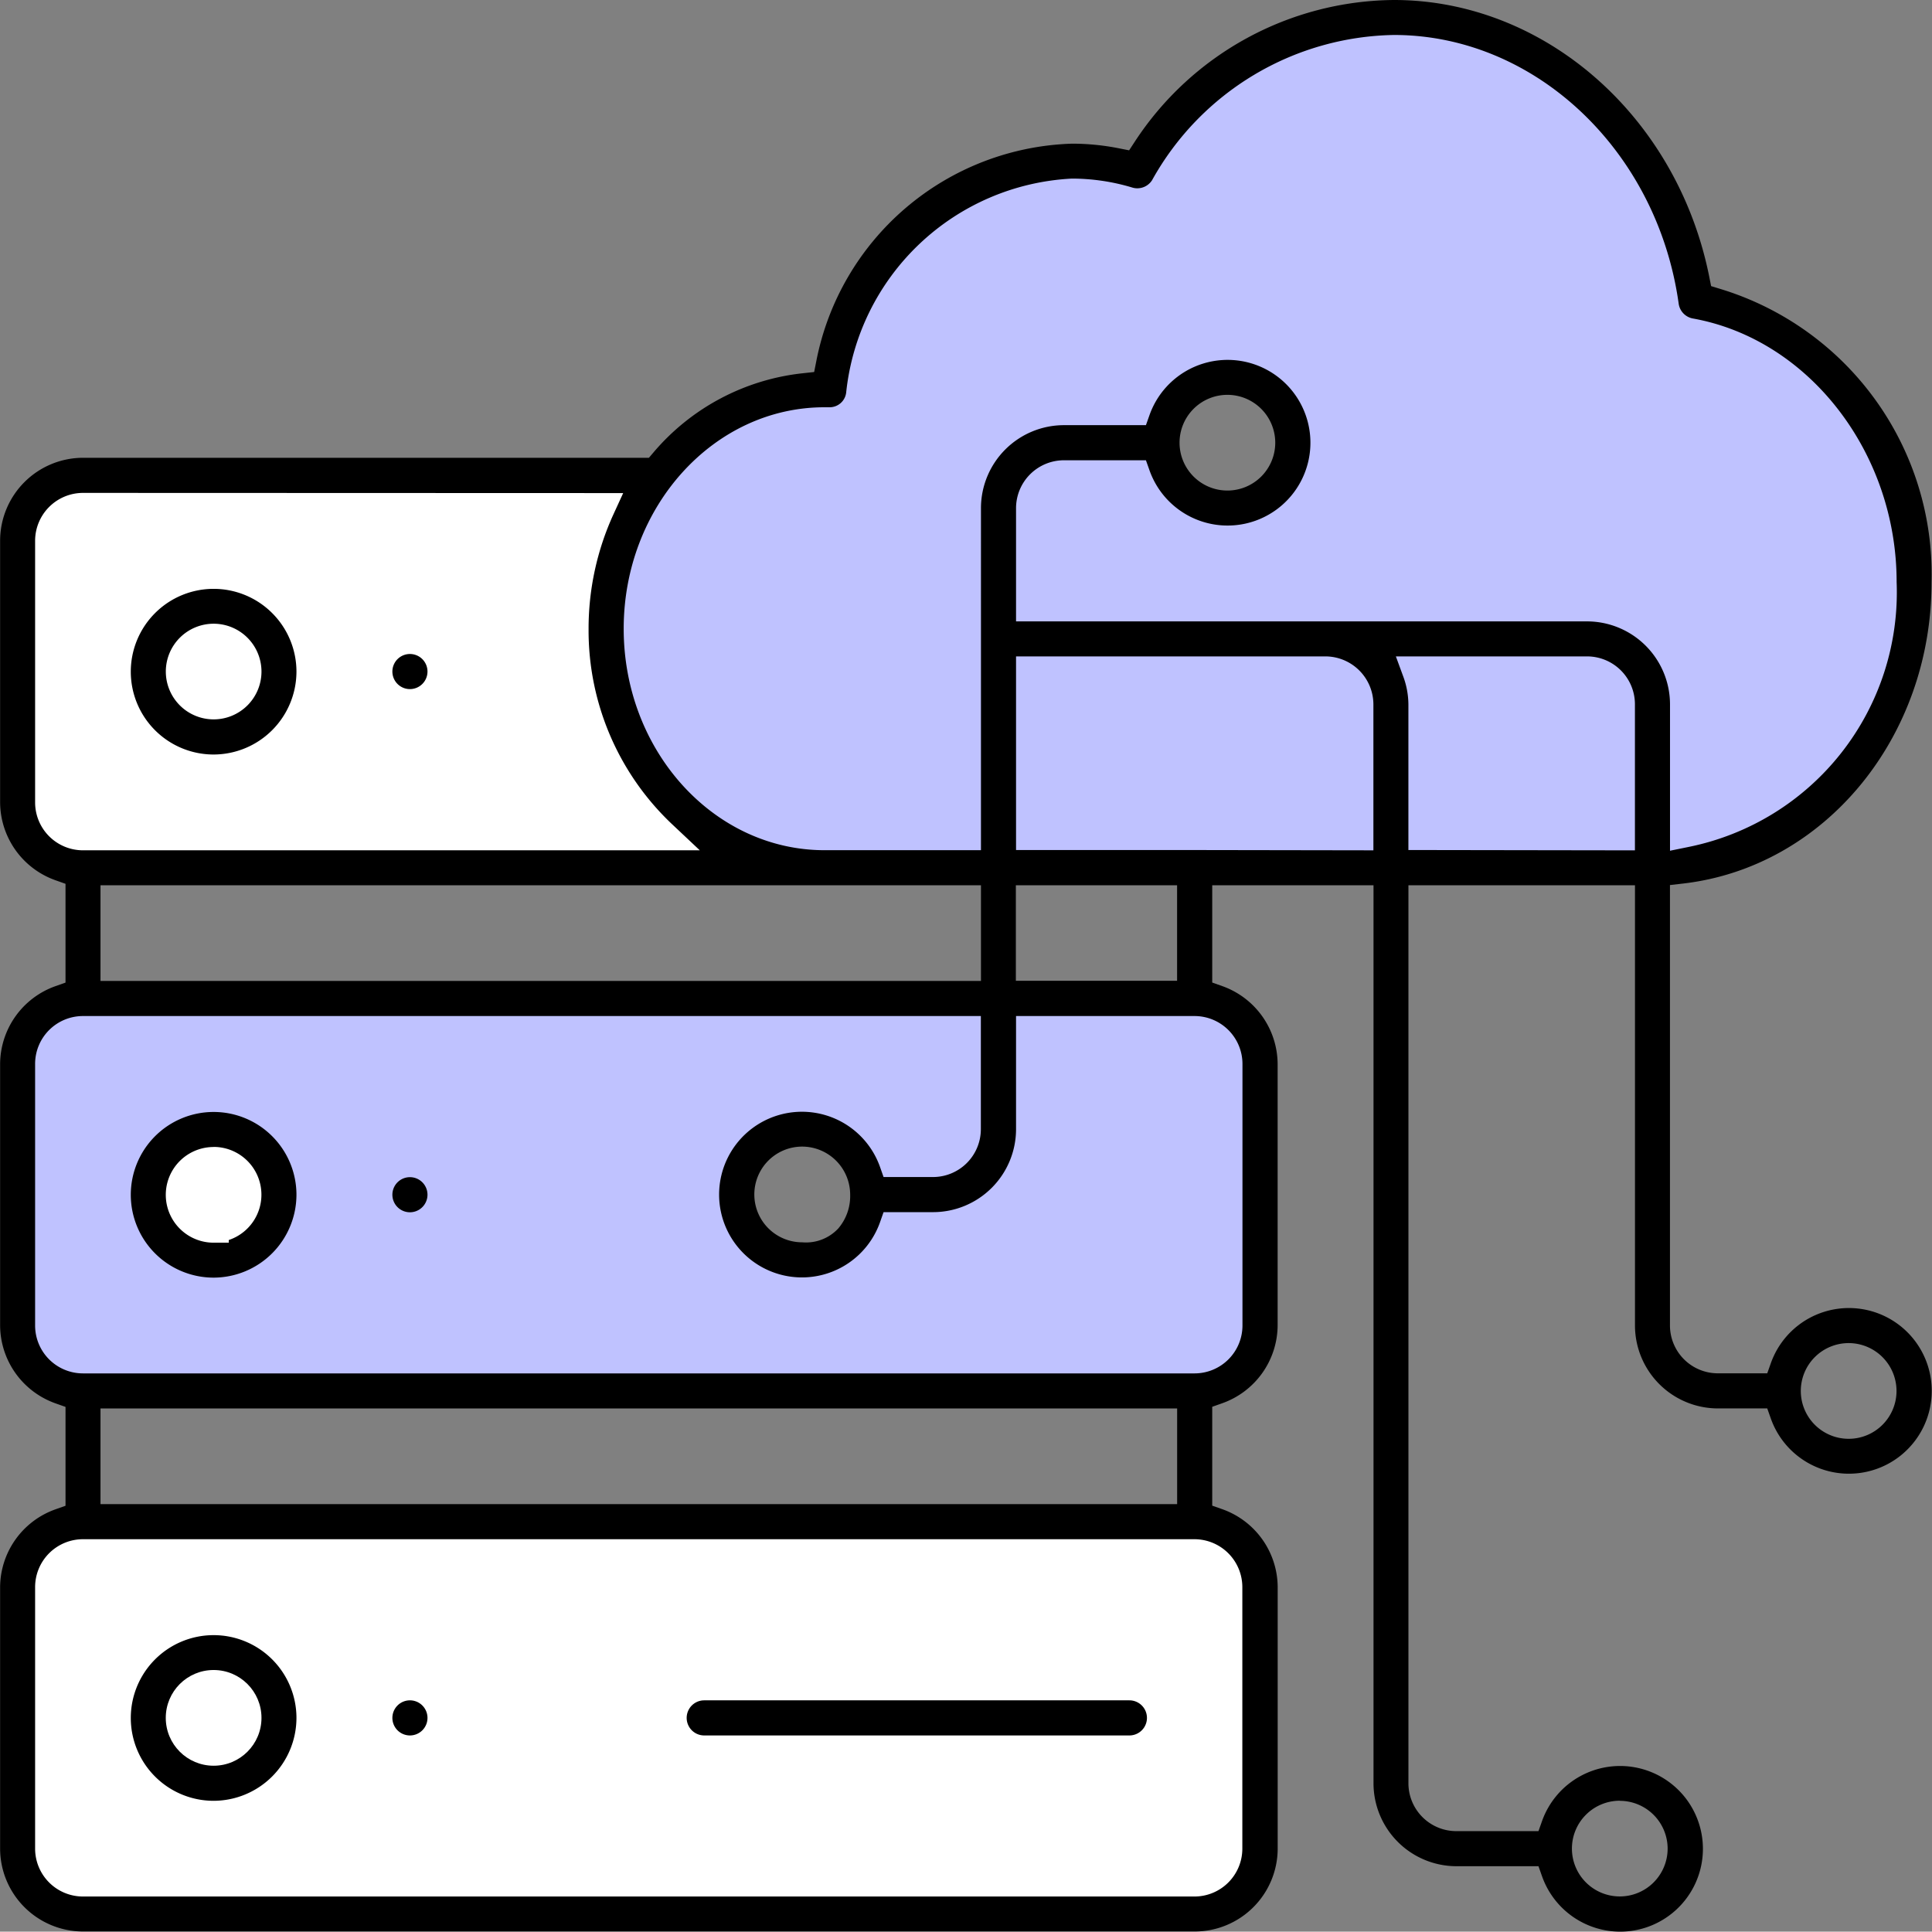 <svg xmlns="http://www.w3.org/2000/svg" width="72.306" height="72.293" viewBox="0 0 72.306 72.293">
  <rect x="0" y="0" width="72.306" height="72.293" fill="#808080" stroke="none"/>
  <g id="グループ_6023" data-name="グループ 6023" transform="translate(-36.832 -8.723)">
    <path id="パス_12052" data-name="パス 12052" d="M97.47,81.016a3.108,3.108,0,0,1-2.926-2.071l-.134-.378H91.336a3.108,3.108,0,0,1-3.1-3.1V41.855H82.2v3.64l.378.134a3.113,3.113,0,0,1,2.07,2.912v9.787a3.11,3.11,0,0,1-2.07,2.911l-.378.134v3.7l.379.133a3.11,3.11,0,0,1,2.071,2.914V77.91a3.107,3.107,0,0,1-3.1,3.1H39.936a3.108,3.108,0,0,1-3.1-3.1V68.12a3.109,3.109,0,0,1,2.07-2.909l.378-.134v-3.7l-.378-.134a3.111,3.111,0,0,1-2.07-2.914V48.54a3.109,3.109,0,0,1,2.07-2.909l.378-.134V41.8l-.378-.134a3.111,3.111,0,0,1-2.07-2.918V28.956a3.108,3.108,0,0,1,3.1-3.1H61.118l.17-.2a8.527,8.527,0,0,1,5.6-2.965l.414-.045.081-.409A10.068,10.068,0,0,1,76.956,14.1a9.045,9.045,0,0,1,1.759.175l.375.074.21-.321A11.7,11.7,0,0,1,89,8.723c5.643,0,10.61,4.363,11.805,10.374l.066.334.327.1a11.16,11.16,0,0,1,7.923,10.984c0,5.817-4,10.657-9.29,11.274l-.5.058V58.329a1.793,1.793,0,0,0,1.791,1.791h1.85l.134-.378a3.1,3.1,0,1,1,0,2.07l-.134-.378h-1.85a3.108,3.108,0,0,1-3.1-3.1V41.855H89.543V75.463a1.793,1.793,0,0,0,1.791,1.791H94.41l.134-.378a3.1,3.1,0,1,1,2.926,4.14Zm-.017-4.9a1.791,1.791,0,1,0,1.791,1.791A1.792,1.792,0,0,0,97.453,76.12Zm-56.86-11.1H80.887V61.435H40.593Zm65.426-6.027a1.791,1.791,0,1,0,1.791,1.791A1.793,1.793,0,0,0,106.019,58.989ZM68.65,53.435a1.8,1.8,0,0,0-1.791-1.8h-.005a1.791,1.791,0,0,0,0,3.582,1.648,1.648,0,0,0,1.355-.523A1.869,1.869,0,0,0,68.65,53.435Zm-28.057-8H73.545V41.855H40.593Zm34.258-.005h6.034V41.855H74.851ZM82.768,23.5a1.791,1.791,0,1,0,1.791,1.791A1.792,1.792,0,0,0,82.768,23.5Z"/>
    <g id="グループ_6022" data-name="グループ 6022">
      <path id="パス_12053" data-name="パス 12053" d="M100.191,20.643a.655.655,0,0,1-.534-.556c-.8-5.732-5.379-10.055-10.654-10.055a10.554,10.554,0,0,0-9.053,5.433.654.654,0,0,1-.555.305.628.628,0,0,1-.193-.03,7.837,7.837,0,0,0-2.257-.333A8.952,8.952,0,0,0,68.5,23.419a.623.623,0,0,1-.621.546h-.19c-4.144,0-7.515,3.719-7.515,8.289s3.371,8.288,7.515,8.288h5.856V27.735a3.108,3.108,0,0,1,3.1-3.1h3.074l.134-.378a3.1,3.1,0,1,1,0,2.07l-.134-.378H76.649a1.794,1.794,0,0,0-1.791,1.791v4.239H96.233a3.108,3.108,0,0,1,3.1,3.1v5.483l.681-.139a9.721,9.721,0,0,0,7.8-9.92C107.814,25.673,104.537,21.425,100.191,20.643Z" fill="#bfc2ff"/>
      <path id="パス_12054" data-name="パス 12054" d="M96.229,33.289H89.073l.28.762a3.073,3.073,0,0,1,.189,1.025v5.459l8.478.013V35.08A1.792,1.792,0,0,0,96.229,33.289Z" fill="#bfc2ff"/>
      <path id="パス_12055" data-name="パス 12055" d="M86.441,33.289H74.858v7.247h6.684l6.69.011V35.079A1.8,1.8,0,0,0,86.441,33.289Z" fill="#bfc2ff"/>
    </g>
    <path id="パス_12056" data-name="パス 12056" d="M39.936,66.329a1.792,1.792,0,0,0-1.79,1.791v9.79a1.792,1.792,0,0,0,1.79,1.791h41.6a1.792,1.792,0,0,0,1.791-1.791V68.12a1.794,1.794,0,0,0-1.787-1.791Z" fill="#fff"/>
    <path id="パス_12057" data-name="パス 12057" d="M39.933,46.749a1.791,1.791,0,0,0-1.787,1.795v9.788a1.792,1.792,0,0,0,1.79,1.791H81.544a1.793,1.793,0,0,0,1.788-1.794V48.54a1.794,1.794,0,0,0-1.787-1.791H74.858v4.239a3.107,3.107,0,0,1-3.1,3.1H69.9l-.133.378a3.1,3.1,0,1,1,0-2.07l.133.378h1.85a1.792,1.792,0,0,0,1.791-1.791V46.749Z" fill="#bfc2ff"/>
    <path id="パス_12058" data-name="パス 12058" d="M39.936,27.17a1.794,1.794,0,0,0-1.79,1.785v9.8a1.792,1.792,0,0,0,1.79,1.791H63.022l-1.04-.979a9.97,9.97,0,0,1-3.122-7.305,10.281,10.281,0,0,1,.928-4.285l.367-.8Z" fill="#fff"/>
    <path id="パス_12059" data-name="パス 12059" d="M44.827,76.119a3.1,3.1,0,1,1,3.1-3.1A3.108,3.108,0,0,1,44.827,76.119Z"/>
    <path id="パス_12060" data-name="パス 12060" d="M52.174,73.673a.657.657,0,1,1,.657-.657A.657.657,0,0,1,52.174,73.673Z"/>
    <path id="パス_12061" data-name="パス 12061" d="M63.188,73.673a.657.657,0,0,1,0-1.314H79.1a.657.657,0,0,1,0,1.314Z"/>
    <path id="パス_12062" data-name="パス 12062" d="M44.827,56.539a3.1,3.1,0,1,1,3.1-3.1A3.108,3.108,0,0,1,44.827,56.539Z"/>
    <path id="パス_12063" data-name="パス 12063" d="M52.174,54.093a.657.657,0,1,1,.657-.657A.658.658,0,0,1,52.174,54.093Z"/>
    <path id="パス_12064" data-name="パス 12064" d="M44.827,36.961a3.1,3.1,0,1,1,3.1-3.1A3.108,3.108,0,0,1,44.827,36.961Z"/>
    <path id="パス_12065" data-name="パス 12065" d="M52.174,34.513a.657.657,0,1,1,.657-.657A.658.658,0,0,1,52.174,34.513Z"/>
    <circle id="楕円形_226" data-name="楕円形 226" cx="1.791" cy="1.791" r="1.791" transform="translate(43.036 71.224)" fill="#fff"/>
    <path id="パス_12066" data-name="パス 12066" d="M44.827,32.066a1.79,1.79,0,1,0,1.791,1.79A1.792,1.792,0,0,0,44.827,32.066Z" fill="#fff"/>
    <path id="パス_12067" data-name="パス 12067" d="M44.827,51.65a1.79,1.79,0,1,0,0,3.581h.567v-.1a1.788,1.788,0,0,0-.567-3.484Z" fill="#fff"/>
  </g>
</svg>
